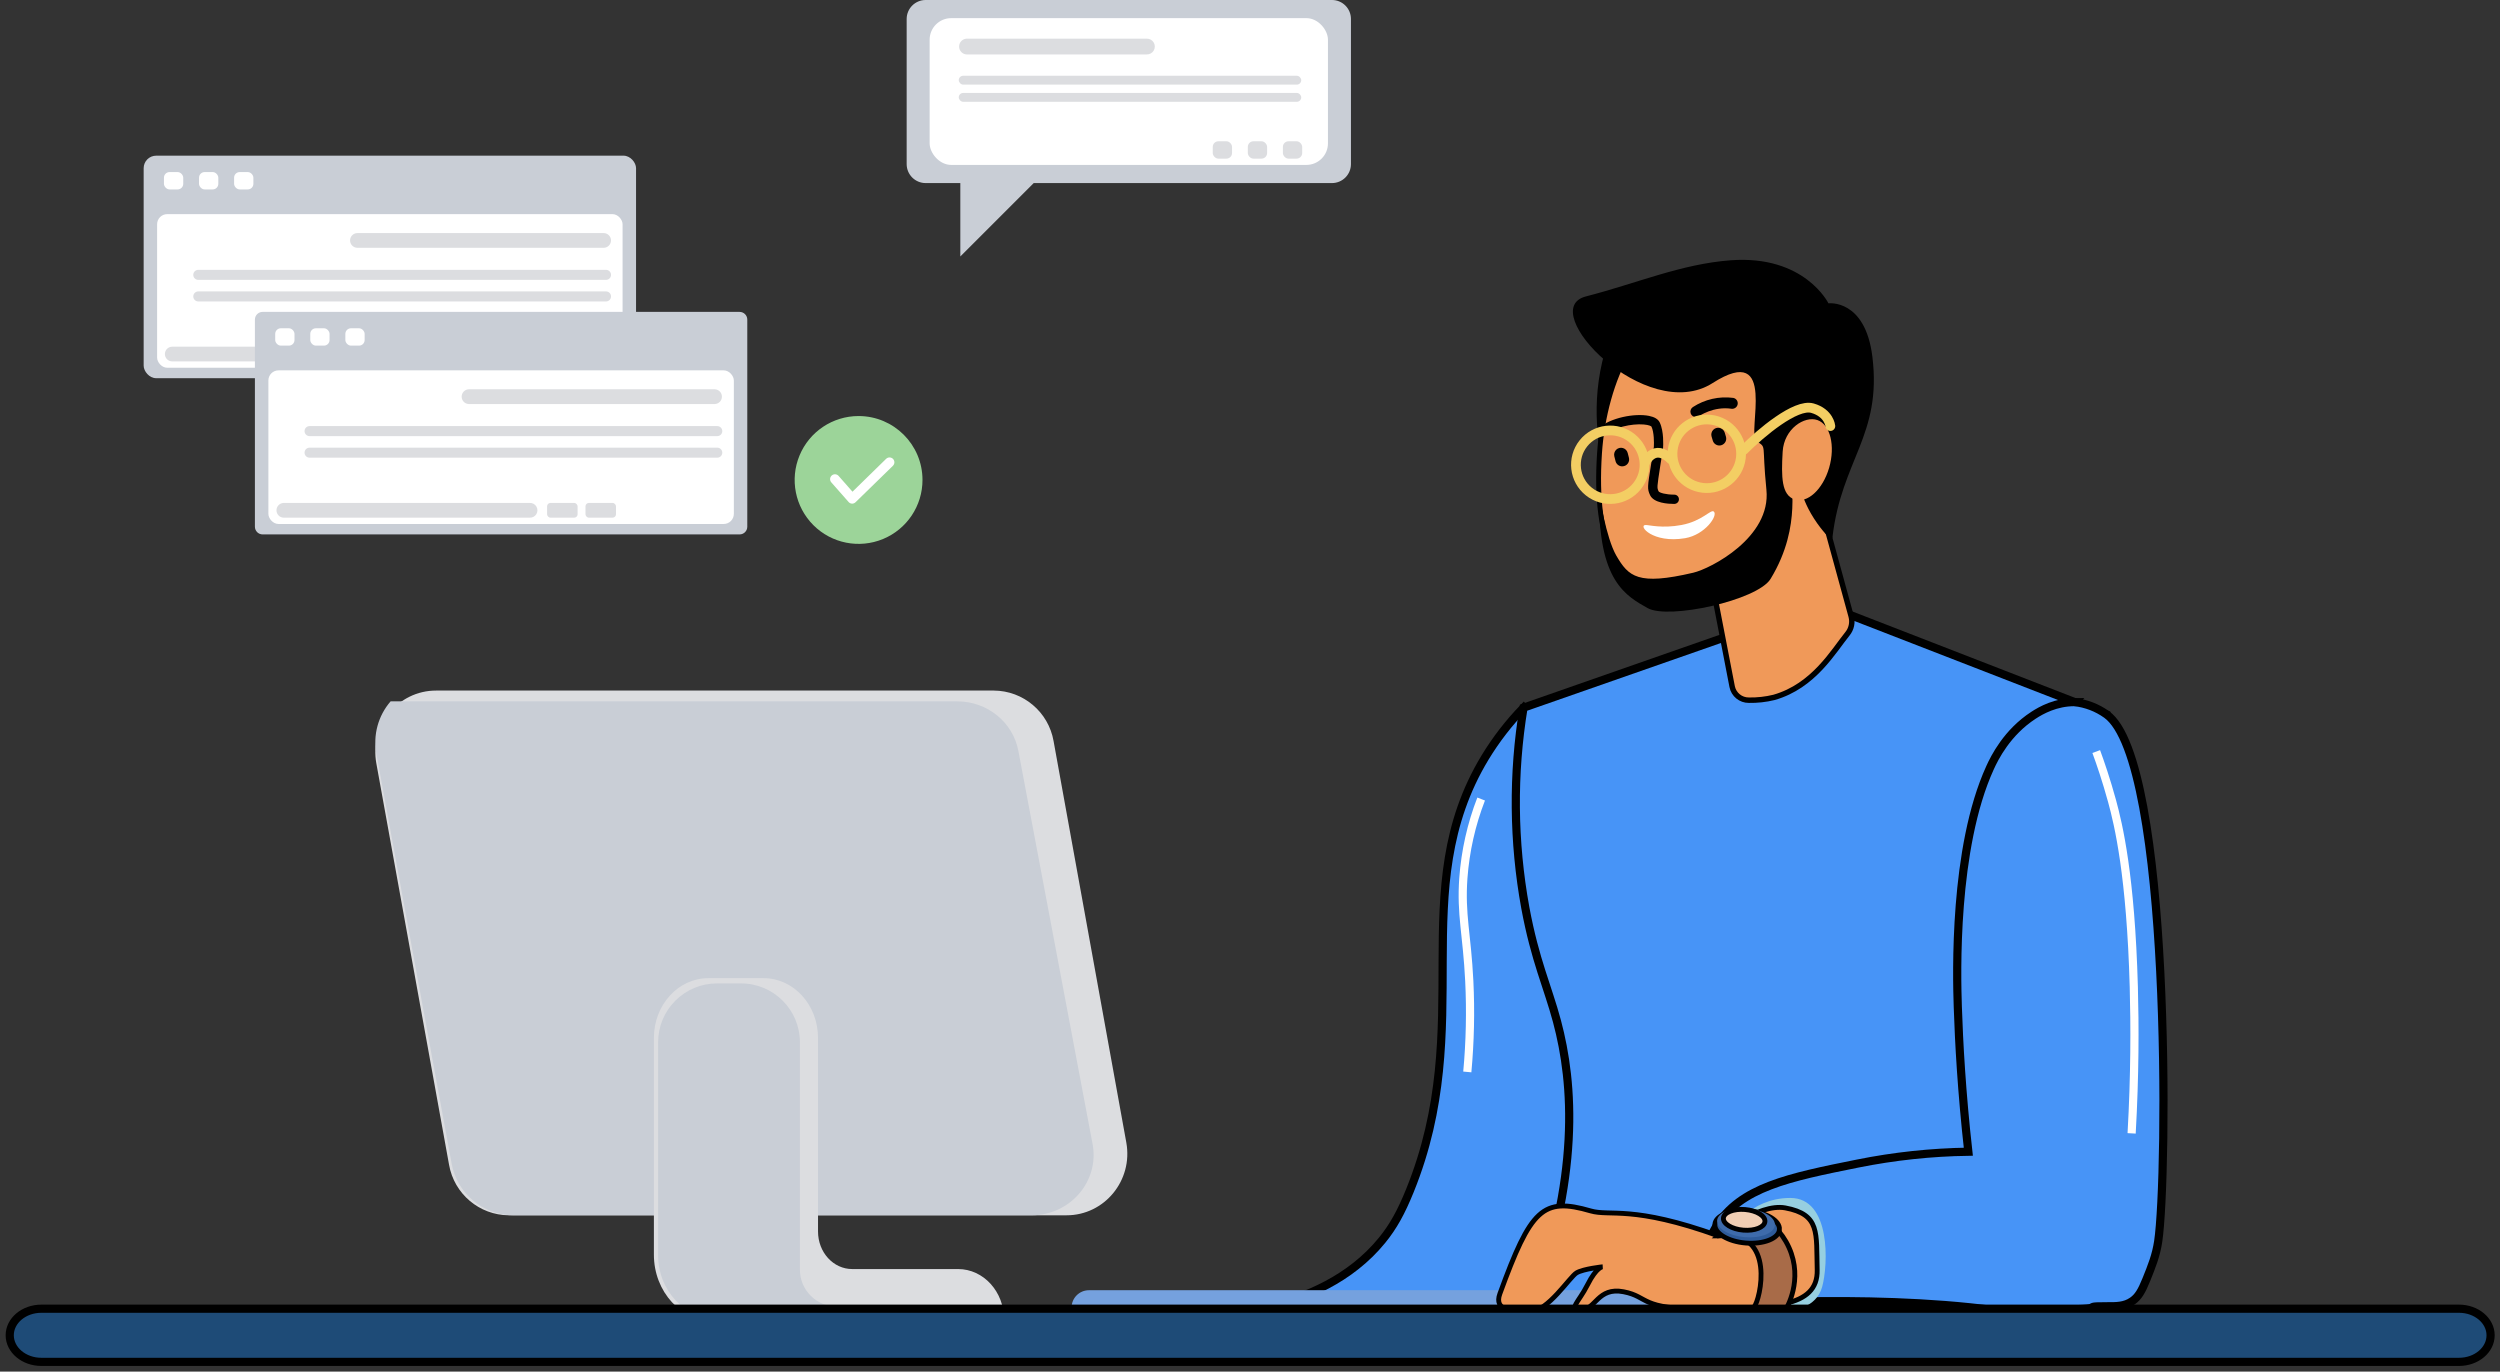 <?xml version="1.0" encoding="UTF-8"?> <svg xmlns="http://www.w3.org/2000/svg" width="257" height="141" fill="none" viewBox="0 0 257 141"><rect x="0" y="0" width="257" height="141" fill="#333333" stroke="none"/><path fill="#4794F7" stroke="#000" stroke-width=".84" d="M156.621 72.749c-1.506 1.555-2.833 3.273-3.957 5.123-8.277 13.697-.774 27.36-7.726 44.525-.902 2.224-1.71 3.684-2.846 5.083-6.582 8.11-18.649 7.486-18.628 8.11.019.569 10.066 1.02 54.082.499 0 0-1.502-8.945-3.096-17.917-1.721-9.722-2.667-14.566-3.613-18.089-1.766-6.68-5.495-16.356-14.216-27.334z"></path><path fill="#4794F7" stroke="#000" stroke-width=".84" d="M187.436 62.148l29.122 11.302s2.924 27.071.93 42.399c-1.993 15.328-.887 18.439-.887 18.439l-59.344.559c5.201-13.75 4.522-23.433 2.798-29.868-.944-3.524-2.248-6.247-3.252-11.655-1.241-6.797-1.303-13.757-.183-20.575l25.664-8.973 5.152-1.628z"></path><path fill="#000" d="M166.045 33.243c-4.792 10.675.96 20.566.786 20.148-.174-.418 7.256-18.025 7.256-18.025l-8.042-2.123z"></path><path fill="#F09959" stroke="#000" stroke-width=".56" d="M184.211 41.137l6.088 22.22c.17.627.027 1.297-.384 1.8-1.426 1.756-3.457 5.37-7.551 6.536-.844.206-1.712.303-2.58.287-.837.009-1.561-.582-1.721-1.404l-4.073-21.074 10.221-8.365z"></path><path fill="#F09959" stroke="#000" stroke-width=".5" d="M183.987 50.966c-1.345 7.31-6.815 12.254-12.213 11.043-5.397-1.211-7.977-5.943-7.343-15.43.497-7.44 4.166-15.53 9.568-14.318 5.401 1.213 11.335 11.396 9.988 18.705z"></path><path fill="#4794F7" stroke="#000" stroke-width=".84" d="M213.257 72.177c1.191.132 2.327.569 3.301 1.267 6.648 4.767 6.287 47.562 5.305 54.17-.216 1.443-.668 2.565-1.22 3.931-.482 1.19-.829 1.777-1.426 2.196-.808.568-1.675.544-2.616.542-3.989-.01 3.077.406-11.573.406-13.295-1.787-29.813-.463-29.813-.463-.332-1.938-.566-5.215 1.187-8.103 2.475-4.075 7.517-5.09 14.557-6.507 3.75-.755 7.561-1.163 11.385-1.22-.688-6.147-.963-11.265-1.083-14.91-.107-3.237-.456-16.298 3.314-24.563.468-1.032 1.753-3.631 4.473-5.396.793-.518 2.287-1.35 4.209-1.35z"></path><path fill="#96CFE0" d="M177.781 126.638s2.051-3.489 6.258-3.489c4.208 0 3.898 6.881 3.282 9.131-.616 2.25-3.077 2.36-3.077 2.36l-9.027-.411 2.564-7.591z"></path><rect width="60.03" height="3.569" x="110.159" y="132.635" fill="#75A1DE" rx="1.785"></rect><path fill="#F09959" stroke="#000" stroke-width=".5" d="M176.653 127.048c-8.822-3.181-11.138-1.983-13.131-2.565-4.925-1.436-6.155-.206-9.335 8.515-.633 1.737 1.231 1.846 3.077 1.846 1.846 0 4.104-3.59 4.816-4.001.713-.412 2.668-.616 2.668-.616s-.616 0-1.548 1.847c-.932 1.848-2.052 2.565-.616 2.565 1.437 0 1.655-2.362 4.321-1.846 2.666.516 1.641 1.848 8.31 1.744 6.669-.103 11.697 0 11.592-4.001-.103-3.794.318-5.693-3.282-6.364-2.769-.511-6.872 2.876-6.872 2.876z"></path><path fill="#A86B48" stroke="#000" stroke-width=".5" d="M176.768 127.047c5.898-.667 4.168 6.68 3.552 7.295-.616.616 3.284.217 3.284.217s1.832-2.948.294-6.333c-1.538-3.385-4.608-3.538-4.608-3.538l-2.616 1.436.094.923z"></path><path fill="#2E5B9A" stroke="#000" stroke-width=".5" d="M182.926 126.407c-.076.91-1.622 1.524-3.456 1.376-1.834-.148-3.256-1.015-3.18-1.927.075-.912 1.623-1.524 3.455-1.376 1.832.148 3.258 1.015 3.181 1.927z"></path><path fill="#3E6BAB" d="M182.458 125.953c-.068.814-1.451 1.363-3.096 1.227-1.644-.136-2.908-.908-2.841-1.72.067-.812 1.451-1.363 3.096-1.225 1.644.138 2.909.905 2.841 1.718z"></path><path fill="#F0CEB4" stroke="#000" stroke-width=".5" d="M181.435 125.577c-.048.586-1.044.98-2.222.882-1.178-.098-2.095-.654-2.047-1.238.048-.585 1.044-.981 2.224-.883 1.18.098 2.093.654 2.045 1.239z"></path><path fill="#DCDDE0" d="M109.639 124.933h-57.33c-3.034-.017-5.622-2.202-6.146-5.191l-7.477-41.273c-.706-3.892 2.236-7.479 6.146-7.479h57.329c3.034.016 5.622 2.201 6.146 5.19l7.478 41.272c.705 3.893-2.243 7.481-6.146 7.481z"></path><path fill="#C9CED6" d="M112.317 117.607l-7.63-40.423c-.558-2.945-3.196-5.084-6.273-5.084h-58.26c-1.283 1.48-1.821 3.463-1.465 5.389l7.74 42.143c.565 3.071 3.243 5.301 6.365 5.299h53.25c3.984.002 6.992-3.512 6.273-7.324z"></path><path fill="#DCDDE0" d="M98.492 130.459H87.607c-1.94 0-3.514-1.72-3.514-3.862v-19.898c0-3.394-2.504-6.144-5.594-6.144h-5.684c-3.097 0-5.594 2.752-5.594 6.144v22.284c0 3.812 2.824 6.894 6.292 6.87l29.703-.205c.002-2.865-2.114-5.189-4.724-5.189z"></path><path fill="#C9CED6" d="M67.654 107.146v21.942c0 3.544 2.737 6.487 6.272 6.744l28.987-.172c0-.474-2.288-1.34-5.11-1.34H86.032c-2.1 0-3.801-1.702-3.801-3.801v-23.373c0-3.342-2.71-6.051-6.052-6.051h-2.472c-1.605-.001-3.144.637-4.28 1.772-1.135 1.134-1.773 2.674-1.773 4.279z"></path><path fill="#000" d="M164.423 50.853c-.226 8.932 2.817 10.442 4.947 11.657 2.129 1.214 11.299-.791 12.646-3.002 3.44-5.652 1.688-10.263 2.458-10.177.771.086.332 1.62 2.341 4.475.186.267 1.491 2.032 1.56 1.445.933-8 5.097-10.484 4.106-18.577-.731-5.965-4.517-5.492-4.517-5.492s-2.442-4.989-10.045-4.425c-5.095.38-9.633 2.365-14.888 3.716-5.255 1.35 6.213 13.255 13.025 8.907 6.811-4.349 3.44 5.229 4.522 5.972 1.082.743.516.098 1.01 5 .493 4.903-5.732 8.102-7.516 8.522-5.703 1.341-6.658.4-7.912-1.748-1.079-1.866-1.737-6.273-1.737-6.273z"></path><path fill="#F09959" d="M188.035 48.087c-.655 2.251-2.253 3.705-3.573 3.247-1.319-.457-1.357-2.286-1.204-4.904.141-2.36 2.254-3.705 3.573-3.248 1.319.458 1.858 2.653 1.204 4.905z"></path><rect width="50.618" height="22.876" x="14.768" y="16.003" fill="#C9CED6" rx="1.288"></rect><rect width="47.85" height="15.792" x="16.151" y="22.012" fill="#fff" rx="1.042"></rect><rect width="1.983" height="1.785" x="16.854" y="17.689" fill="#fff" rx=".577"></rect><rect width="1.983" height="1.785" x="20.46" y="17.689" fill="#fff" rx=".577"></rect><path stroke="#F3CE63" stroke-linecap="round" d="M179.253 46.26c1.741-1.741 5.345-4.792 7.065-4.3 1.72.49 1.843 1.842 1.843 1.842"></path><rect width="1.983" height="1.785" x="24.065" y="17.689" fill="#fff" rx=".577"></rect><path fill="#DCDDE0" d="M62.054 25.474h-25.31c-.418 0-.757-.34-.757-.757 0-.418.34-.757.757-.757h25.31c.418 0 .757.339.757.757s-.34.757-.757.757zM43.017 37.153h-25.31c-.418 0-.756-.338-.756-.756 0-.419.338-.757.756-.757h25.31c.418 0 .757.338.757.757 0 .418-.339.756-.757.756z"></path><rect width="3.136" height="1.514" x="44.803" y="35.64" fill="#B7E1FF" rx=".347"></rect><rect width="3.137" height="1.514" x="48.751" y="35.64" fill="#B7E1FF" rx=".347"></rect><path fill="#DCDDE0" d="M62.298 28.772H20.384c-.285 0-.516-.23-.516-.516 0-.285.231-.516.516-.516h41.914c.285 0 .516.231.516.516 0 .285-.231.516-.516.516zM62.298 30.99H20.384c-.285 0-.516-.232-.516-.517 0-.285.231-.516.516-.516h41.914c.285 0 .516.231.516.516 0 .285-.231.516-.516.516z"></path><path fill="#C9CED6" d="M26.996 32.063H76.03c.437 0 .791.354.791.79v21.294c0 .437-.354.791-.79.791H26.997c-.438 0-.793-.355-.793-.793V32.854c0-.437.354-.79.79-.791z"></path><rect width="47.85" height="15.792" x="27.59" y="38.073" fill="#fff" rx="1.042"></rect><rect width="1.983" height="1.785" x="28.291" y="33.746" fill="#fff" rx=".577"></rect><rect width="1.983" height="1.785" x="31.896" y="33.746" fill="#fff" rx=".577"></rect><rect width="1.983" height="1.785" x="35.502" y="33.746" fill="#fff" rx=".577"></rect><path fill="#DCDDE0" d="M73.492 41.535H48.18c-.404-.02-.722-.353-.722-.758s.318-.738.723-.758h25.31c.405.02.723.353.723.758s-.318.739-.722.758zM54.454 53.218h-25.31c-.404-.02-.722-.353-.722-.758s.318-.739.723-.758h25.31c.279-.013.543.128.686.368.144.24.144.54 0 .78-.143.24-.407.38-.687.367z"></path><rect width="3.137" height="1.514" x="56.24" y="51.702" fill="#DCDDE0" rx=".347"></rect><rect width="3.136" height="1.514" x="60.188" y="51.702" fill="#DCDDE0" rx=".347"></rect><path fill="#DCDDE0" d="M73.735 44.834H31.823c-.285 0-.516-.231-.516-.516 0-.285.23-.516.516-.516h41.912c.285 0 .516.23.516.516 0 .285-.231.516-.516.516zM73.735 47.05H31.823c-.285 0-.516-.23-.516-.515 0-.285.23-.516.516-.516h41.912c.285 0 .516.23.516.516 0 .285-.231.516-.516.516z"></path><path fill="#9CD499" d="M94.832 49.34c0 2.658-1.6 5.054-4.056 6.071-2.455 1.017-5.282.455-7.16-1.424-1.88-1.88-2.442-4.706-1.425-7.161 1.017-2.456 3.413-4.056 6.07-4.056 3.63 0 6.571 2.941 6.571 6.57z"></path><path fill="#fff" d="M87.608 51.775h-.017c-.138-.005-.268-.067-.358-.172l-1.785-2.028c-.173-.209-.148-.517.055-.696.203-.178.512-.163.696.035l1.437 1.633 3.44-3.363c.125-.136.315-.192.494-.145.179.046.318.188.36.367.044.18-.016.369-.154.492l-3.824 3.729c-.091.091-.215.144-.344.148z"></path><path fill="#C9CED6" d="M136.93 0H95.152c-1.074.003-1.944.873-1.947 1.947v14.926c.003 1.074.873 1.944 1.947 1.947h3.57v7.544l7.544-7.544h30.664c1.075-.003 1.945-.873 1.948-1.947V1.947C138.875.873 138.005.003 136.93 0z"></path><rect width="40.947" height="15.089" x="95.567" y="1.865" fill="#fff" rx="2.218"></rect><path fill="#DCDDE0" d="M117.866 5.597H99.37c-.433-.02-.775-.378-.775-.811 0-.434.342-.792.775-.811h18.496c.299-.014.581.137.735.394.153.256.153.577 0 .833-.154.257-.436.408-.735.395z"></path><rect width="35.207" height=".912" x="98.56" y="7.787" fill="#DCDDE0" rx=".456"></rect><rect width="35.207" height=".912" x="98.56" y="9.553" fill="#DCDDE0" rx=".456"></rect><rect width="1.983" height="1.785" x="124.671" y="14.523" fill="#DCDDE0" rx=".577"></rect><rect width="1.983" height="1.785" x="128.276" y="14.523" fill="#DCDDE0" rx=".577"></rect><rect width="1.983" height="1.785" x="131.882" y="14.523" fill="#DCDDE0" rx=".577"></rect><path fill="#1E4B77" stroke="#000" stroke-width=".84" d="M252.785 140H4.249C2.462 140 1 138.777 1 137.265c0-1.512 1.462-2.73 3.25-2.73h248.535c1.794 0 3.249 1.223 3.249 2.733 0 1.511-1.455 2.732-3.249 2.732z"></path><path stroke="#fff" stroke-width=".84" d="M152.262 82.14c-1.009 2.605-1.625 5.346-1.829 8.132-.268 3.76.37 5.754.609 10.572.152 3.118.084 6.244-.203 9.352M215.493 77.26c.437 1.186 1.032 2.925 1.625 5.084.661 2.423 1.922 7.649 2.237 19.112.108 3.913.118 9.03-.224 15.054"></path><path fill="#000" d="M176.751 45.798c.069 0 .137-.01.203-.031.179-.054.33-.177.419-.342.088-.165.108-.358.054-.537l-.124-.413c-.073-.242-.269-.426-.515-.484-.245-.057-.503.02-.676.204-.172.184-.234.446-.161.688l.124.412c.089.299.364.503.676.503zM166.765 47.942c.059 0 .116-.008.172-.023.184-.044.341-.16.438-.322.097-.161.125-.355.079-.538l-.126-.491c-.062-.246-.249-.44-.493-.51s-.506-.005-.688.172c-.182.176-.257.436-.195.681l.125.492c.078.317.362.54.688.539zM174.345 42.876c.116 0 .23-.036.325-.104.02-.013 1.489-1.032 3.337-.751.303.036.58-.174.627-.476.046-.302-.155-.586-.455-.642-1.454-.189-2.928.147-4.156.947-.208.14-.299.4-.223.64.076.238.301.398.551.392l-.006-.006z"></path><path fill="#fff" d="M176.18 52.589c.459.399-.897 2.387-2.95 2.737-3.349.567-4.894-1.335-4.055-1.356.329-.008 1.686.375 3.683 0 2.155-.406 3.015-1.648 3.322-1.381z"></path><path fill="#000" d="M172.055 51.802h.063c.264 0 .477-.213.477-.476s-.213-.477-.477-.477h-.053c-.769 0-1.477-.182-1.562-.344-.172-.366-.172-.388.172-2.61.081-.498.172-1.098.289-1.83v-.04c.012-.172.103-1.672-.344-2.596-.161-.336-.533-.563-1.102-.676-1.457-.29-3.957.172-5.219 1.286-.181.178-.191.466-.023.656.169.19.456.215.654.057.924-.82 2.818-1.218 4.042-1.115.546.045.764.172.797.217.275.57.272 1.68.246 2.084-.112.723-.207 1.315-.286 1.807-.371 2.318-.401 2.508-.101 3.16.383.82 1.881.897 2.427.897z"></path><circle cx="165.533" cy="47.776" r="3.527" stroke="#fff" stroke-width=".5" transform="rotate(-51.485 165.533 47.776)"></circle><circle cx="175.459" cy="46.649" r="3.527" stroke="#fff" stroke-width=".5" transform="rotate(-83.255 175.459 46.649)"></circle><path stroke="#fff" stroke-width=".5" d="M169.068 47.643s.954-2.246 2.814-.32"></path><circle cx="165.533" cy="47.776" r="3.527" stroke="#F3CE63" transform="rotate(-51.485 165.533 47.776)"></circle><circle cx="175.459" cy="46.649" r="3.527" stroke="#F3CE63" transform="rotate(-83.255 175.459 46.649)"></circle><path stroke="#F3CE63" d="M169.068 47.643s.954-2.246 2.814-.32"></path></svg> 